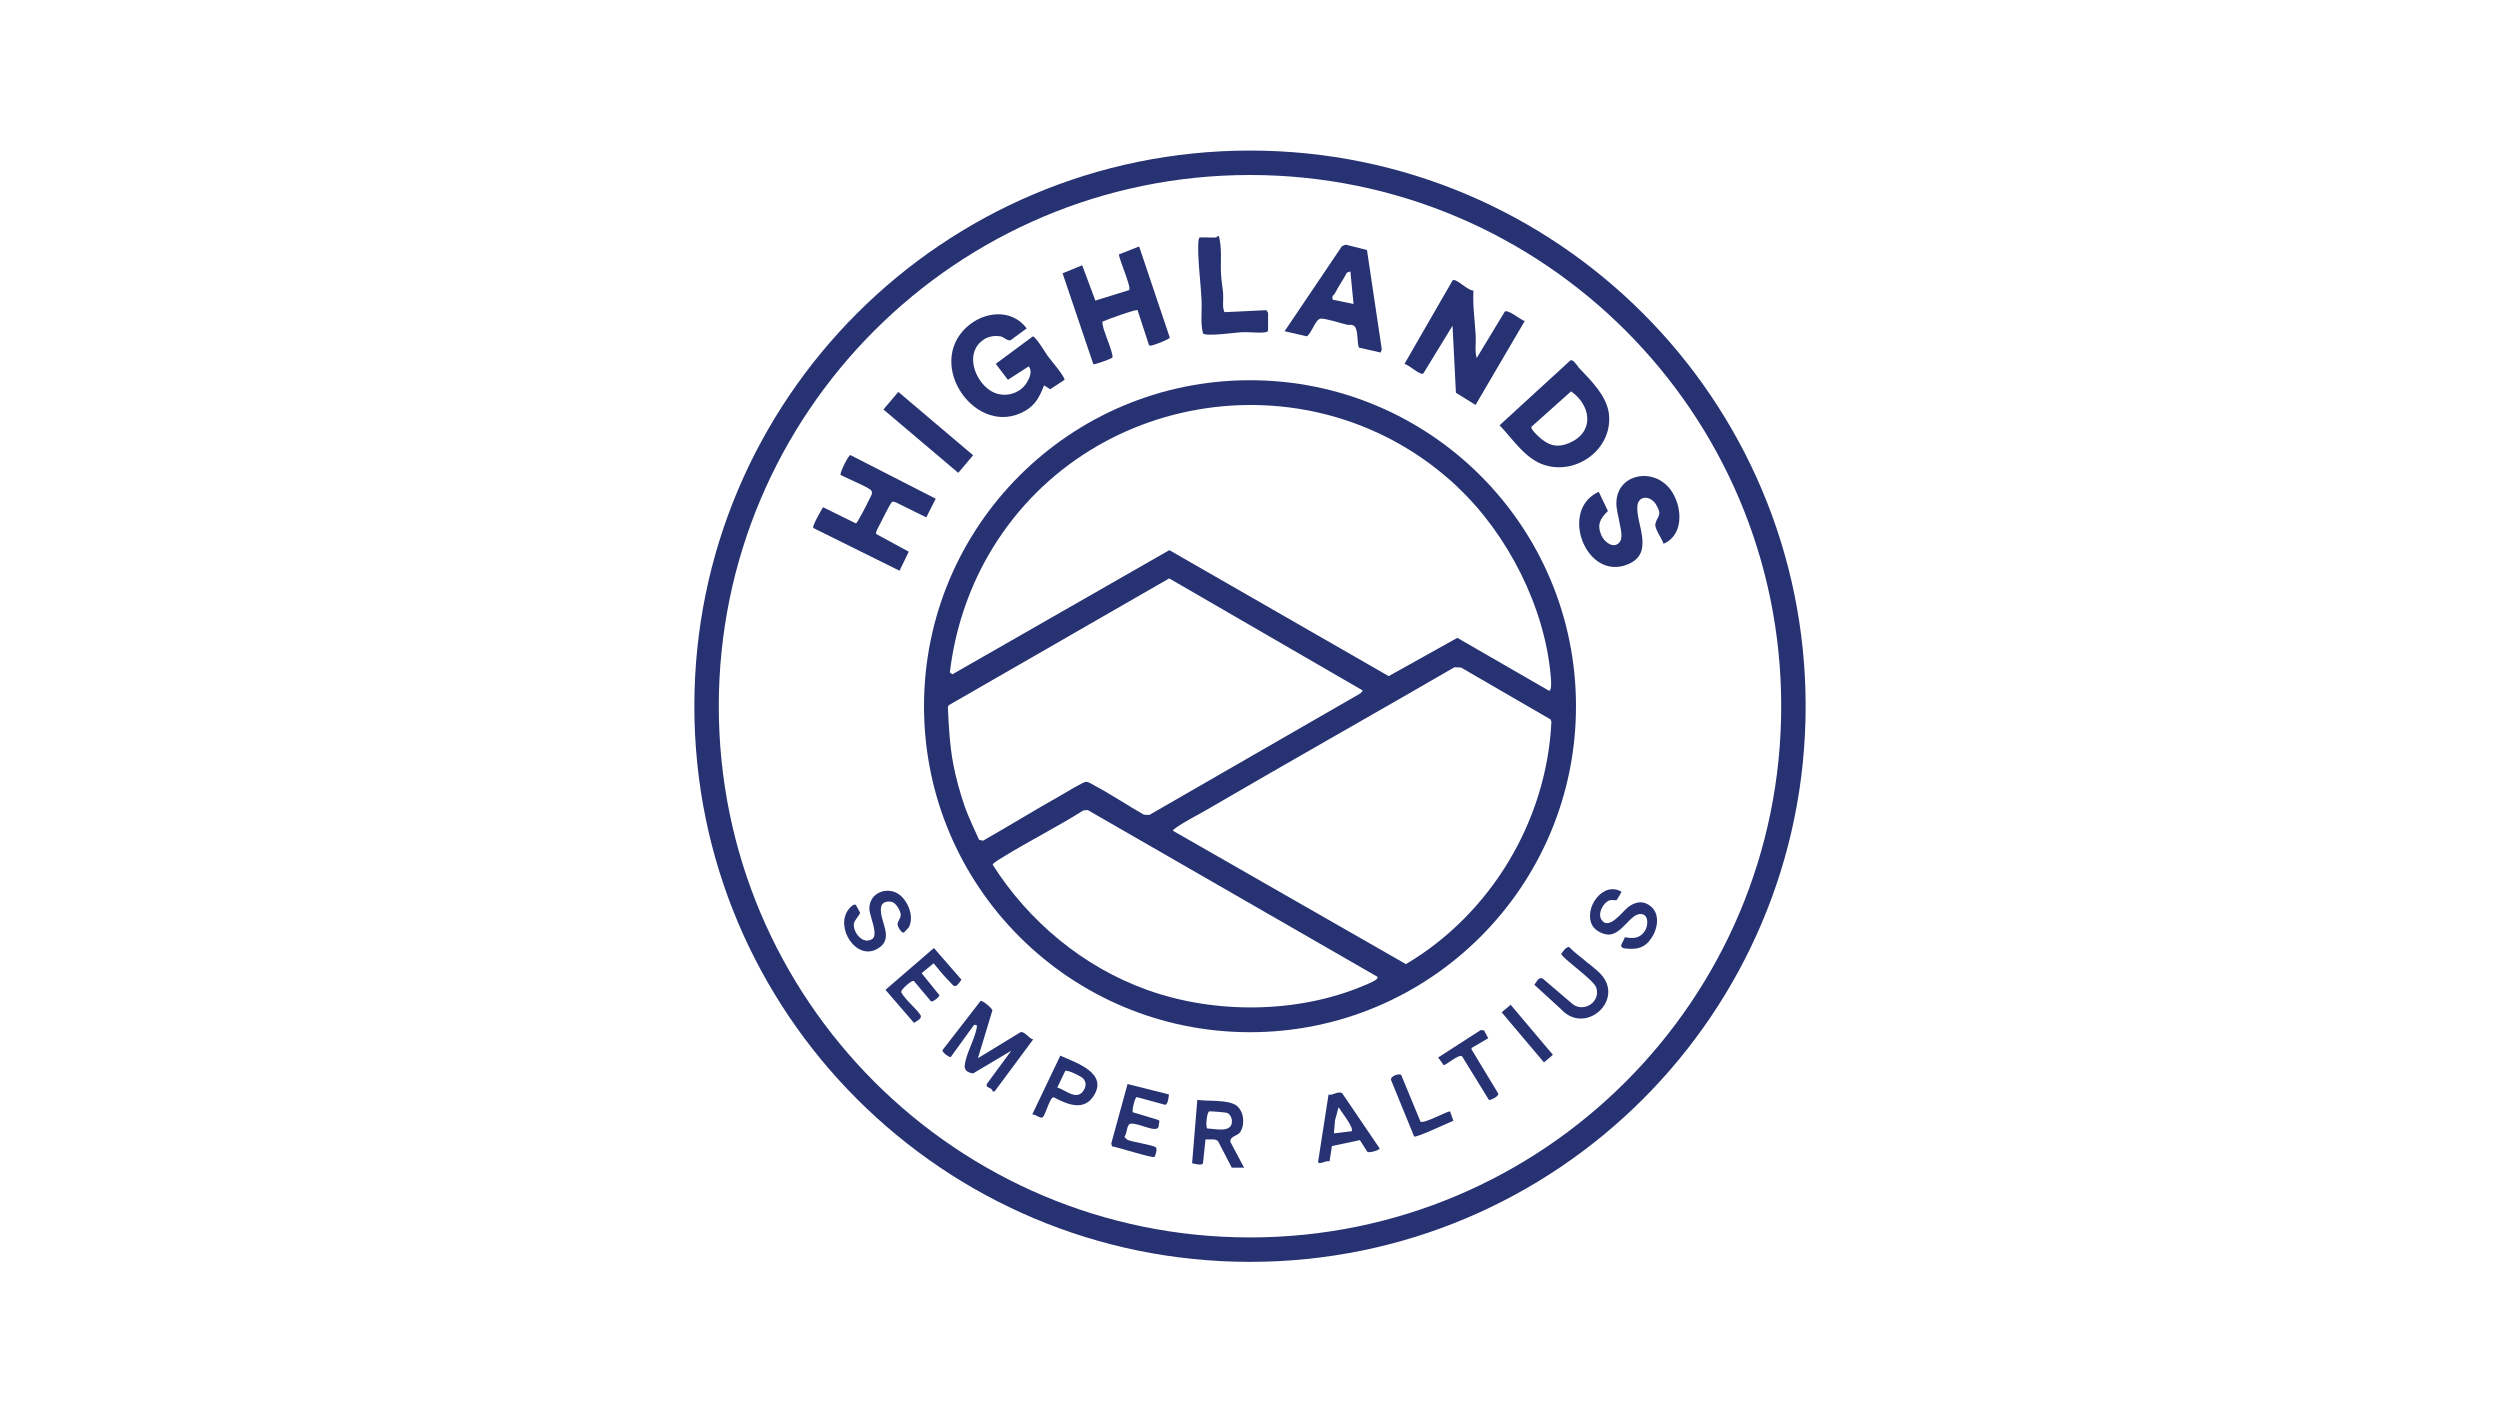 <svg xmlns="http://www.w3.org/2000/svg" id="SNBX" viewBox="0 0 177 100"><path d="M127.84,50c0,21.73-17.61,39.34-39.34,39.34s-39.34-17.61-39.34-39.34S66.77,10.66,88.5,10.66s39.34,17.61,39.34,39.34ZM126.11,50c0-20.77-16.84-37.61-37.61-37.61s-37.61,16.84-37.61,37.61,16.84,37.61,37.61,37.61,37.61-16.84,37.61-37.61Z" fill="#273273"></path><path d="M111.58,50c0,12.75-10.33,23.08-23.08,23.08s-23.08-10.33-23.08-23.08,10.33-23.08,23.08-23.08c12.75,0,23.08,10.33,23.08,23.08ZM103.19,34.47c-10.03-9.44-26.4-7.02-33.23,4.87-1.45,2.53-2.37,5.37-2.71,8.28l.18.12,15.36-8.79,15.53,8.92,4.86-2.71,6.5,3.75c.21-.02.13-.85.11-1.05-.42-4.89-3.05-10.04-6.6-13.38ZM69.33,59.46l.27.06c1.85-1.05,3.66-2.17,5.51-3.21.29-.17,1.58-.95,1.78-.96.17-.01.49.21.66.3,1.17.62,2.29,1.38,3.44,2.03l.38.02,14.95-8.61.17-.2-13.71-7.94-15.61,8.98-.06.15c.06,1.33.13,2.65.37,3.96.17.94.51,2.16.83,3.08.28.79.68,1.58,1.01,2.34ZM109.77,50.93l-6.33-3.67-.46-.02c-5.84,3.38-11.71,6.69-17.54,10.09-.67.39-1.59.85-2.19,1.28-.05.04-.23.16-.2.21l16.49,9.44c6.01-3.56,9.97-10.15,10.3-17.16l-.07-.17ZM97.53,69.16l-20.52-11.81-.31.03c-1.81,1.14-3.74,2.11-5.57,3.23-.14.09-.85.49-.85.61,2.56,4.03,6.4,7.23,10.92,8.86,4.8,1.73,10.7,1.69,15.41-.32.13-.06,1.06-.4.91-.6Z" fill="#273273"></path><path d="M104.32,20.56c-.06,1.07.1,2.13.16,3.2.03.53-.08,1.08.07,1.59l1.99-3.29c.26-.16,1.1.58,1.41.67l-3.48,5.94-1.39-.86-.24-4.75-2.06,3.37c-.08.07-.14.03-.22,0-.33-.13-.75-.53-1.12-.67l3.4-5.9c.05-.05.11-.04.17-.02.3.08.92.7,1.3.74Z" fill="#273273"></path><path d="M69.64,24.05c-1.35.89-.67,2.89.5,3.62.86.54,2.05.27,2.57-.6.19-.33.4-.79.12-1.13l-1.47.95-.86-1.13,2.62-1.94c.19-.03.91,1.18,1.07,1.4.13.18,1.28,1.53,1.17,1.68l-1.01.66-.43-.28c-.3.78-.6,1.39-1.36,1.82-3.42,1.94-7.09-3.24-4.11-5.95,1.22-1.11,3.18-1.32,4.24.1l-1.16.85c-.29.01-.44-.25-.72-.29-.44-.06-.83.01-1.2.25Z" fill="#273273"></path><path d="M111.74,25.99c.88.93,2.06,2.06,2.18,3.39.22,2.44-2.31,4.27-4.58,3.54-1.37-.44-2.22-1.83-3.17-2.81l5.03-4.61.15.03c.16.12.27.31.4.45ZM108.87,30.85c.75.72,1.42.92,2.39.44,1.68-.83,1.31-2.66-.03-3.58l-2.81,2.51c-.06.13.35.53.45.63Z" fill="#273273"></path><path d="M80.54,21.96c-.11-.08-2.19.67-2.48.81-.04.07.05.41.08.52.1.38.7,1.78.62,2.02-.03.08-1.23.51-1.35.48l-2.18-6.44,1.39-.57.93,2.5,2.39-.74c.18-.21-.7-2.13-.72-2.53l1.43-.56,2.17,6.45c-.02.13-1.04.5-1.23.55-.08.02-.17.04-.24-.01l-.81-2.48Z" fill="#273273"></path><path d="M63.69,40.41l-6.11-3.03c-.1-.12.57-1.27.69-1.47l2.33,1.15c.12-.06.8-1.39.9-1.62.13-.27.37-.56.14-.76-.32-.27-2.07-.98-2.14-1.07.01-.24.54-1.35.71-1.39l6.04,3.09-.67,1.32-2.17-1.07c-.08-.03-.17-.05-.25-.03-.09.03-.81,1.47-.91,1.68-.06.13-.29.48-.21.6l2.3,1.25-.64,1.32Z" fill="#273273"></path><path d="M118.04,34.39c1.05,1.07,1.34,3.42-.26,4.11-.1-.35-.66-1.09-.58-1.41.14-.59.52-.56.06-1.35-.4-.68-1.3-.7-1.34.15-.06,1.27,1.22,3.28-.66,4.06-2.95,1.24-4.92-3.84-2.07-5.13l.65,1.36c-.55.53-.79.97-.46,1.73.19.43.82.97,1.25.52.33-.35.09-1.04.02-1.49-.07-.42-.22-.89-.21-1.35.03-1.92,2.33-2.49,3.6-1.19Z" fill="#273273"></path><path d="M96.78,17.69l1.05,7.04-.08.23-1.54-.35c-.16-.37,0-1.46-.44-1.59-.13-.04-.28,0-.41-.03-.37-.09-1.57-.47-1.86-.43-.39.05-.63,1.05-.98,1.25l-1.57-.36,4.06-6.02.26-.11,1.51.38ZM95.61,19.22l-.25.08c-.26.52-.6.97-.86,1.49-.05.1-.24.13-.14.43l1.47.3-.22-2.29Z" fill="#273273"></path><path d="M86.12,16.79s.11-.1.18-.07c.23.88.1,1.8.15,2.7.02.45.12.95.15,1.4s-.08.88.09,1.28l2.97-.14s.12.18.12.19v1.26c-.05.07-.1.1-.18.11-.45.08-1.2-.03-1.7,0-.41.02-2.57.33-2.73.08-.19-.76-.06-1.56-.1-2.33-.05-1.08-.19-2.17-.23-3.24,0-.19-.05-1.22.11-1.22.39-.02.79.03,1.18,0Z" fill="#273273"></path><path d="M69.24,74.92l3.01-1.84c.3-.08.59.45.9.51l-2.73,3.68h-.15c.02-.22-.33-.24-.41-.37v-.15s1.74-2.36,1.74-2.36l-2.71,1.61c-.39-.07-.65-.21-.58-.65.12-.82.73-1.84.85-2.62,0-.05,0-.1,0-.14l-.19-.04-1.66,2.29c-.08.05-.6-.32-.59-.48l2.71-3.5c.13-.04.84.54.83.68l-1.02,3.37Z" fill="#273273"></path><rect x="64.91" y="27.15" width="1.63" height="6.94" transform="translate(-.12 60.98) rotate(-49.74)" fill="#273273"></rect><path d="M87.61,78.34c.48.41.55,1.38.15,1.87-.17.2-.73.27-.64.65l.96,1.81h-.87s-.97-1.87-.97-1.87c-.17-.21-.65-.1-.89-.13l-.18,1.7c-.11.17-.6.02-.77-.01l.37-4.49c.77.12,2.26-.05,2.85.46ZM85.61,78.69c-.16.05-.28,1.1-.13,1.21.44,0,1.37.25,1.66-.19.18-.28.05-.79-.26-.92-.08-.03-1.2-.13-1.28-.1Z" fill="#273273"></path><path d="M67.14,69.41c-.36-.38-.71-.8-1.04-1.21l-.85.7,1.26,1.56c.03.09-.45.5-.59.44l-1.22-1.45c-.13-.02-.29.12-.39.2-.13.1-.57.47-.49.62.24.48,1.04,1.12,1.36,1.61.11.25-.28.41-.47.54l-2.02-2.34,3.43-2.96,1.95,2.24c-.46.68-.49.51-.91.06Z" fill="#273273"></path><path d="M82.76,77.5c-.03.19-.05.68-.27.72l-2.02-.55c-.13.08-.35.96-.26,1.08l1.82.55.06.08c-.09.33.03.57-.39.55s-1.36-.47-1.69-.36c-.25.08-.21.72-.4.91.06.1.15.19.26.24.34.13,1.78.36,1.94.5.18.09-.03.66-.08.69-.16.1-2.61-.7-3-.75l-.05-.21,1.15-4.2,2.95.74Z" fill="#273273"></path><path d="M96.81,81.55l-.53-.83-1.98.42-.17,1.09c-.22-.11-.74.28-.81.03l.74-4.76c.34.07.63-.27.96-.11l2.66,3.92c0,.12-.73.34-.87.24ZM95.69,80.09c.22-.21-.78-1.45-.92-1.7l-.25.93-.08.92,1.26-.15Z" fill="#273273"></path><path d="M64.34,65.66s-.32.35-.34.36c-.17.08-.43-.4-.45-.53-.04-.25.23-.44.22-.73s-.34-.85-.64-.91-.66,0-.74.33c-.22.96,1.03,2.24-.26,2.99-1.51.89-3.04-1.52-2.05-2.79.09-.12.36-.41.51-.32l.3.55c0,.17-.42.54-.44.82-.04.6.63,1.45,1.28,1.07.51-.3-.18-1.65-.18-2.18,0-1.17,1.37-1.62,2.19-.93.59.5.99,1.55.6,2.27Z" fill="#273273"></path><path d="M116.78,66.62c-.47.53-.95.6-1.64.54s-.19-.44-.1-.81c.59.12,1.08.1,1.43-.46.22-.36.27-1.08-.22-1.17-.78-.15-1.37,1.43-2.35,1.45-.41,0-.98-.29-1.17-.66-.64-1.21.77-3.17,2.08-2.37l-.33.56c-.13.1-.3-.04-.54.05-.44.16-.83.92-.57,1.34.5.85,1.5-.55,1.88-.85.53-.42,1.12-.51,1.66-.04.7.61.4,1.8-.14,2.41Z" fill="#273273"></path><path d="M112.5,68.23c.24.21.61.5.81.71,1.76,1.84-1.06,4.41-2.8,2.5l-1.88-1.72c.16-.18.28-.56.58-.45l2.12,1.81c.82.65,2.03-.17,1.68-1.17-.19-.56-2.51-2.13-2.47-2.39.16-.19.27-.43.54-.48.43.44.96.8,1.42,1.21Z" fill="#273273"></path><path d="M73.08,78.91l1.99-4.17c1.13.51,3.46,1.24,2.32,2.91-.72,1.05-1.91.5-2.8.03-.27.02-.57,1.28-.77,1.42-.18.13-.51-.24-.74-.19ZM76.68,76.35c-.15-.15-1.05-.61-1.26-.53l-.56,1.17c.59.19,1.39.97,1.86.21.18-.28.21-.59-.04-.85Z" fill="#273273"></path><path d="M105.36,73.51l-1.16.68-.02.1,1.9,3.14c.03.19-.49.45-.66.45l-1.91-3.1c-.25-.14-1.02.55-1.29.64l-.4-.55,3.01-1.94.24.02.29.55Z" fill="#273273"></path><path d="M99.21,76.12l1.36,3.29c.21.18,1.74-.67,2.09-.73l.24.67c-.35.13-2.65,1.23-2.78,1.11l-1.62-3.96c-.14-.31.59-.54.72-.38Z" fill="#273273"></path><rect x="107.71" y="70.86" width=".83" height="4.64" transform="translate(-21.69 87.05) rotate(-40.19)" fill="#273273"></rect></svg>